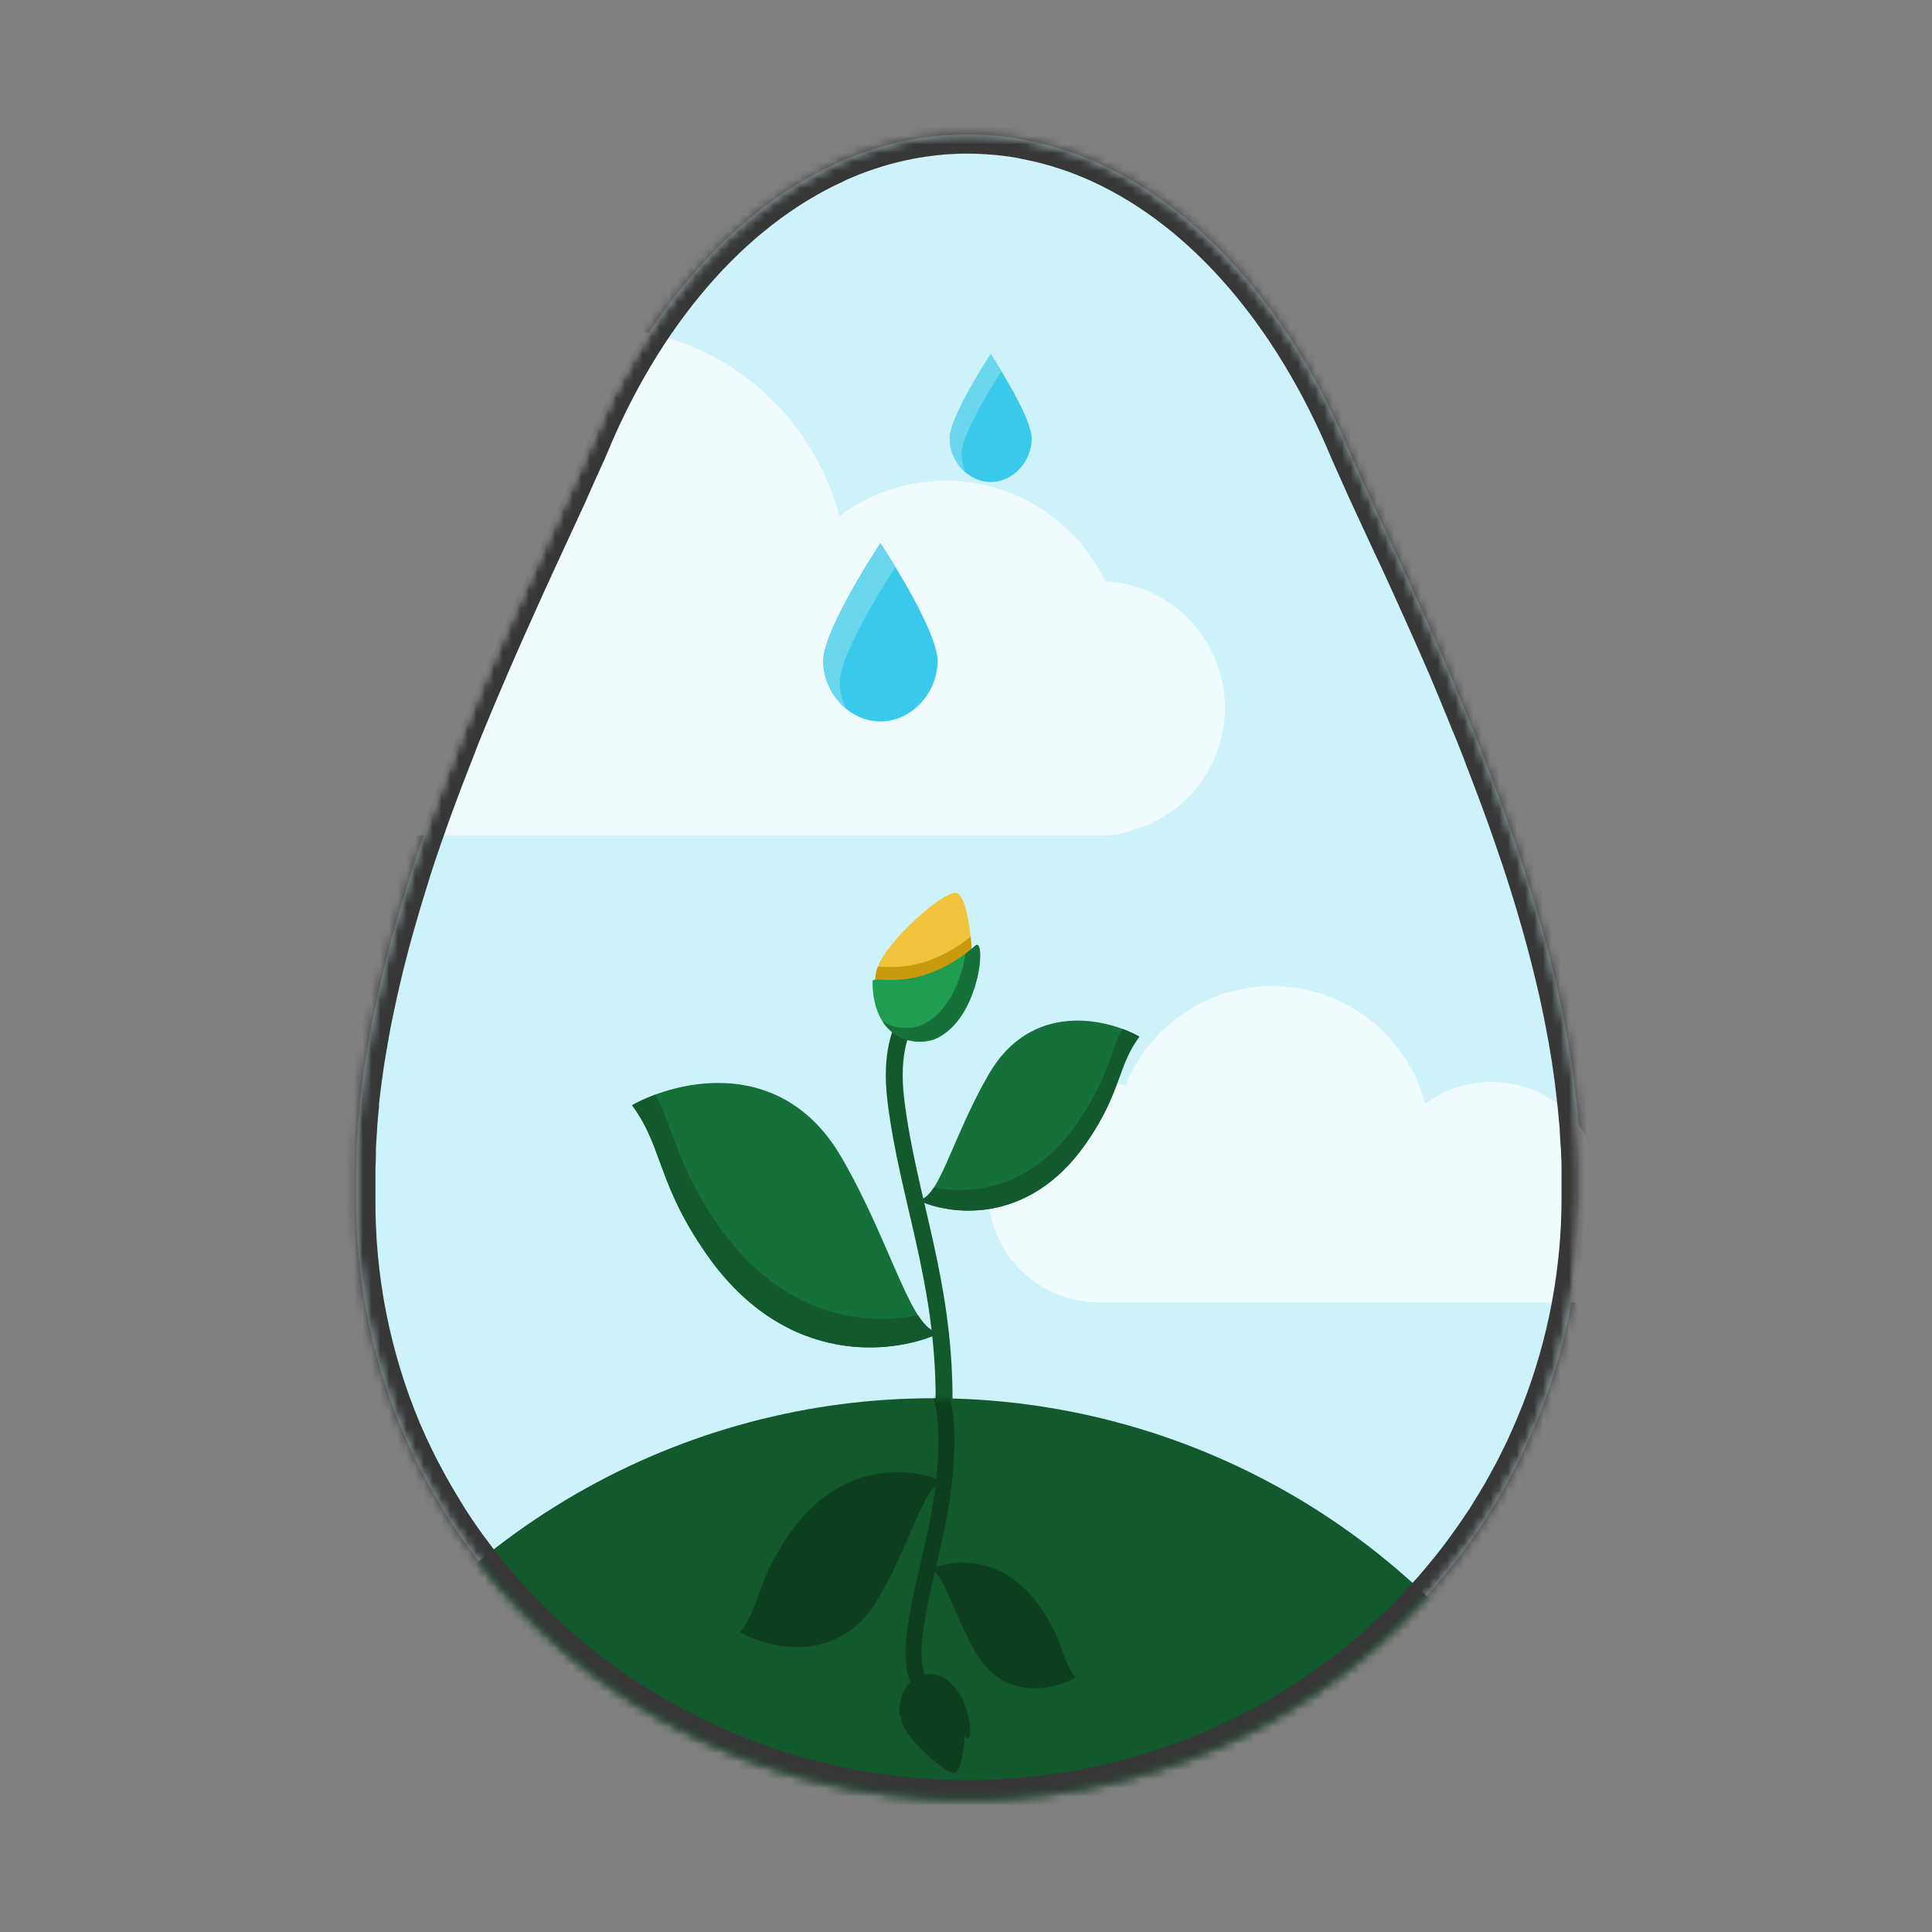 <svg width="221" height="221" viewBox="0 0 221 221" fill="none" xmlns="http://www.w3.org/2000/svg">
<rect x="0" y="0" width="221" height="221" fill="#808080" stroke="none"/>
<mask id="mask0_1421_130433" style="mask-type:alpha" maskUnits="userSpaceOnUse" x="40" y="15" width="141" height="191">
<path d="M180.823 137.064C180.823 136.978 180.823 136.896 180.823 136.805C180.823 135.982 180.823 135.155 180.823 134.328V134.246C180.823 134.001 180.823 133.765 180.823 133.506C180.823 132.951 180.803 132.398 180.764 131.847C180.764 131.789 180.764 131.736 180.764 131.678C180.764 131.404 180.73 131.13 180.71 130.856C180.681 130.375 180.656 129.856 180.617 129.351V129.115C180.617 128.841 180.568 128.567 180.543 128.298C180.499 127.817 180.46 127.336 180.411 126.855L180.382 126.543C180.357 126.283 180.323 126.023 180.294 125.769C180.24 125.288 180.186 124.807 180.127 124.355L180.098 124.114V123.97C180.068 123.73 180.029 123.489 179.995 123.249C179.931 122.768 179.867 122.316 179.794 121.85L179.735 121.426C179.735 121.426 179.735 121.402 179.735 121.393C179.701 121.176 179.661 120.96 179.627 120.744C179.554 120.263 179.475 119.806 179.392 119.339C179.363 119.166 179.338 118.993 179.309 118.82C179.274 118.628 179.235 118.435 179.196 118.238C179.113 117.757 179.02 117.301 178.931 116.829L178.828 116.305C178.828 116.305 178.828 116.267 178.828 116.243C178.794 116.074 178.755 115.906 178.721 115.762C178.623 115.281 178.52 114.8 178.417 114.319C178.338 113.963 178.265 113.607 178.182 113.252C178.074 112.771 177.956 112.29 177.843 111.809C177.76 111.463 177.682 111.117 177.594 110.775C177.471 110.265 177.339 109.756 177.211 109.251L176.961 108.289C176.81 107.731 176.658 107.169 176.501 106.606L176.28 105.803C176.045 104.976 175.805 104.149 175.56 103.322L175.536 103.254C175.297 102.453 175.05 101.652 174.796 100.85C174.707 100.566 174.609 100.283 174.521 99.999C174.345 99.46 174.173 98.922 173.997 98.383C173.884 98.047 173.771 97.71 173.654 97.373C173.492 96.892 173.33 96.412 173.164 95.931L172.791 94.863C172.63 94.382 172.468 93.94 172.301 93.478C172.169 93.108 172.032 92.738 171.9 92.372C171.733 91.925 171.571 91.483 171.41 91.036L170.983 89.906L170.493 88.602C170.351 88.222 170.204 87.843 170.057 87.468C169.91 87.093 169.719 86.607 169.567 86.174C169.415 85.741 169.268 85.414 169.116 85.029L168.626 83.775L168.136 82.616L167.646 81.389C167.485 81 167.323 80.606 167.156 80.216C166.99 79.827 166.823 79.413 166.666 79.014L166.176 77.836L165.686 76.667C165.515 76.268 165.343 75.864 165.167 75.465L164.711 74.422C164.52 73.984 164.329 73.546 164.133 73.109L163.971 72.743C163.073 70.721 162.171 68.715 161.266 66.728C161.217 66.612 161.163 66.497 161.114 66.386L160.247 64.492L160.1 64.169C159.773 63.474 159.447 62.778 159.12 62.083C158.302 60.308 157.488 58.548 156.67 56.793C155.852 55.038 155.112 53.292 154.318 51.552C147.869 36.048 137.834 24.258 125.883 18.771L125.804 18.732C125.358 18.53 124.908 18.333 124.457 18.151C124.221 18.049 123.967 17.958 123.741 17.867L123.129 17.631L122.261 17.328L121.85 17.194C120.821 16.854 119.772 16.56 118.704 16.314L118.214 16.208C117.91 16.14 117.601 16.078 117.298 16.02L116.69 15.886C116.352 15.833 116.019 15.775 115.681 15.727C115.342 15.679 114.887 15.621 114.49 15.578L113.892 15.52C113.539 15.491 113.186 15.463 112.834 15.443C112.662 15.443 112.486 15.443 112.309 15.414C111.785 15.39 111.256 15.371 110.722 15.371H110.663C110.129 15.371 109.6 15.371 109.075 15.414L108.546 15.443C108.193 15.443 107.845 15.491 107.492 15.52L106.895 15.578C106.498 15.621 106.101 15.669 105.704 15.727C105.307 15.785 105.028 15.833 104.695 15.886L104.062 16.001C103.759 16.059 103.45 16.121 103.146 16.189L102.681 16.294C101.612 16.541 100.564 16.834 99.535 17.174L99.123 17.309L98.251 17.617L97.638 17.852C97.398 17.944 97.148 18.035 96.923 18.136C96.472 18.319 96.021 18.516 95.575 18.718L95.502 18.771C83.555 24.253 73.52 36.044 67.223 51.47C66.425 53.211 65.645 54.956 64.871 56.711C62.539 61.751 60.113 66.983 57.732 72.349C57.482 72.921 57.242 73.498 56.972 74.071C56.918 74.205 56.86 74.335 56.801 74.47C56.561 75.023 56.311 75.576 56.076 76.133C56.036 76.22 56.002 76.302 55.968 76.388C55.478 77.557 54.958 78.735 54.463 79.913L54.39 80.086L53.802 81.5C53.689 81.769 53.577 82.039 53.469 82.308L52.925 83.635L52.552 84.563L52.062 85.847C51.925 86.193 51.788 86.54 51.656 86.886C51.391 87.559 51.131 88.232 50.872 88.905C50.72 89.314 50.563 89.718 50.411 90.122C50.259 90.526 50.132 90.867 49.995 91.242C49.857 91.617 49.7 92.031 49.558 92.425C49.416 92.82 49.289 93.161 49.157 93.531C49.024 93.901 48.858 94.378 48.711 94.801C48.588 95.142 48.466 95.484 48.348 95.825C48.103 96.534 47.863 97.24 47.628 97.946C47.54 98.21 47.456 98.475 47.368 98.739C47.197 99.263 47.025 99.787 46.878 100.312L46.574 101.273C46.427 101.754 46.285 102.211 46.143 102.682C46.045 103 45.952 103.317 45.854 103.644C45.702 104.158 45.555 104.673 45.408 105.187C45.33 105.452 45.251 105.716 45.178 105.986C44.967 106.741 44.756 107.496 44.56 108.255L44.389 108.914C44.242 109.482 44.1 110.044 43.958 110.612C43.889 110.9 43.816 111.189 43.747 111.482C43.624 111.997 43.507 112.511 43.389 113.026C43.325 113.309 43.257 113.593 43.198 113.877C43.066 114.468 42.938 115.064 42.821 115.656C42.777 115.848 42.737 116.045 42.698 116.238C42.541 117.012 42.394 117.786 42.257 118.565C42.218 118.782 42.179 118.998 42.145 119.219C42.042 119.791 41.944 120.364 41.855 120.941C41.855 121.042 41.821 121.143 41.801 121.248C41.772 121.412 41.752 121.575 41.728 121.729C41.65 122.268 41.571 122.806 41.498 123.345C41.463 123.61 41.424 123.869 41.395 124.129C41.307 124.802 41.228 125.475 41.155 126.148C41.155 126.216 41.155 126.288 41.155 126.355C41.155 126.423 41.155 126.399 41.155 126.418C41.155 126.437 41.155 126.466 41.155 126.49C41.076 127.269 41.003 128.053 40.944 128.832V129.005C40.944 129.178 40.919 129.346 40.91 129.519C40.87 130.082 40.831 130.645 40.802 131.207C40.802 131.337 40.802 131.462 40.802 131.592V132.015C40.802 132.568 40.758 133.116 40.748 133.664C40.748 133.833 40.748 134.001 40.748 134.169V134.395C40.748 135.179 40.748 135.958 40.748 136.737C40.748 136.829 40.748 136.91 40.748 136.997C40.671 146.144 42.46 155.213 46.011 163.671C46.167 164.046 46.339 164.411 46.501 164.781C46.662 165.152 46.77 165.397 46.917 165.7C47.29 166.498 47.677 167.288 48.079 168.071C48.24 168.378 48.407 168.681 48.569 168.989C48.848 169.518 49.137 170.042 49.436 170.566L50.009 171.557C50.337 172.105 50.671 172.648 50.989 173.187C51.117 173.389 51.234 173.601 51.362 173.798L51.465 173.952C51.945 174.689 52.435 175.417 52.935 176.135C53.14 176.423 53.351 176.707 53.557 176.991C53.91 177.471 54.272 177.952 54.635 178.433C54.86 178.727 55.081 179.015 55.311 179.304C55.759 179.861 56.211 180.411 56.669 180.953L57.208 181.593C57.756 182.234 58.315 182.852 58.883 183.449C59.118 183.704 59.373 183.954 59.599 184.204C60.03 184.651 60.466 185.088 60.902 185.526C61.147 185.766 61.392 186.007 61.637 186.242C62.264 186.848 62.906 187.445 63.558 188.022L64.048 188.43C64.626 188.911 65.204 189.426 65.797 189.912L66.581 190.537C67.096 190.945 67.61 191.34 68.135 191.734L68.875 192.287C69.615 192.826 70.345 193.355 71.129 193.864C71.305 193.984 71.486 194.1 71.668 194.215C72.285 194.626 72.911 195.023 73.544 195.408C73.819 195.576 74.093 195.744 74.373 195.889C74.975 196.245 75.583 196.596 76.2 196.937L76.886 197.322C77.715 197.764 78.547 198.197 79.39 198.606L80.032 198.913C80.686 199.234 81.355 199.54 82.041 199.832L82.894 200.202C83.6 200.5 84.31 200.784 85.025 201.063L85.609 201.289C86.505 201.625 87.407 201.943 88.323 202.251L89.058 202.486C89.764 202.707 90.474 202.919 91.185 203.121L92.052 203.361C92.88 203.587 93.713 203.794 94.556 203.991C94.679 204.02 94.801 204.054 94.929 204.078C95.909 204.294 96.854 204.487 97.825 204.665L98.643 204.804C99.383 204.929 100.113 205.04 100.877 205.145L101.75 205.261C102.73 205.386 103.744 205.496 104.753 205.578L105.518 205.636C106.194 205.684 106.87 205.732 107.551 205.761C108.477 205.799 109.408 205.823 110.339 205.828H110.996C111.927 205.828 112.858 205.799 113.784 205.761C114.465 205.732 115.142 205.684 115.818 205.636L116.582 205.578C117.597 205.496 118.601 205.381 119.606 205.261L120.502 205.136C121.232 205.035 121.972 204.924 122.673 204.804L123.594 204.645C124.46 204.485 125.322 204.312 126.182 204.126L126.529 204.054C127.49 203.833 128.444 203.594 129.391 203.337L130.229 203.097C130.92 202.905 131.601 202.698 132.277 202.481L133.194 202.188C133.938 201.943 134.664 201.683 135.408 201.409C135.595 201.342 135.786 201.279 135.972 201.207C136.87 200.867 137.757 200.508 138.633 200.13C138.897 200.019 139.157 199.899 139.417 199.784C140.049 199.505 140.681 199.216 141.308 198.918L142.21 198.481C142.847 198.168 143.479 197.841 144.101 197.519L144.797 197.149C145.62 196.701 146.429 196.235 147.247 195.759L147.977 195.278C148.551 194.922 149.119 194.566 149.682 194.196L150.569 193.605C151.104 193.239 151.628 192.869 152.152 192.494L152.931 191.931C153.663 191.393 154.382 190.838 155.087 190.267C155.323 190.085 155.543 189.887 155.773 189.7C156.263 189.286 156.753 188.868 157.243 188.44C157.532 188.19 157.812 187.959 158.096 187.685C158.537 187.288 158.973 186.884 159.404 186.473L160.193 185.723C160.83 185.098 161.457 184.468 162.065 183.8C162.276 183.578 162.477 183.348 162.683 183.126C163.114 182.646 163.54 182.189 163.957 181.713C164.221 181.41 164.481 181.102 164.741 180.794C165.098 180.371 165.451 179.938 165.799 179.506C166.049 179.193 166.289 178.885 166.544 178.568C166.975 178.015 167.392 177.452 167.803 176.88C168.082 176.5 168.352 176.115 168.621 175.731C168.989 175.207 169.347 174.678 169.699 174.144C169.783 174.014 169.876 173.889 169.964 173.754C170.106 173.538 170.234 173.307 170.371 173.086C170.655 172.634 170.934 172.182 171.209 171.725C171.424 171.36 171.645 170.999 171.856 170.629C172.156 170.1 172.45 169.566 172.738 169.027C172.983 168.575 173.228 168.123 173.453 167.667C173.762 167.051 174.07 166.436 174.364 165.815L174.889 164.661C175.104 164.18 175.315 163.699 175.526 163.195C175.692 162.795 175.859 162.396 176.016 161.997L176.177 161.612C179.243 153.777 180.818 145.457 180.823 137.064Z" fill="#B5EBF7"/>
</mask>
<g mask="url(#mask0_1421_130433)">
<path d="M180.823 137.064C180.823 136.978 180.823 136.896 180.823 136.805C180.823 135.982 180.823 135.155 180.823 134.328V134.246C180.823 134.001 180.823 133.765 180.823 133.506C180.823 132.951 180.803 132.398 180.764 131.847C180.764 131.789 180.764 131.736 180.764 131.678C180.764 131.404 180.73 131.13 180.71 130.856C180.681 130.375 180.656 129.856 180.617 129.351V129.115C180.617 128.841 180.568 128.567 180.543 128.298C180.499 127.817 180.46 127.336 180.411 126.855L180.382 126.543C180.357 126.283 180.323 126.023 180.294 125.769C180.24 125.288 180.186 124.807 180.127 124.355L180.098 124.114V123.97C180.068 123.73 180.029 123.489 179.995 123.249C179.931 122.768 179.867 122.316 179.794 121.85L179.735 121.426C179.735 121.426 179.735 121.402 179.735 121.393C179.701 121.176 179.661 120.96 179.627 120.744C179.554 120.263 179.475 119.806 179.392 119.339C179.363 119.166 179.338 118.993 179.309 118.82C179.274 118.628 179.235 118.435 179.196 118.238C179.113 117.757 179.02 117.301 178.931 116.829L178.828 116.305C178.828 116.305 178.828 116.267 178.828 116.243C178.794 116.074 178.755 115.906 178.721 115.762C178.623 115.281 178.52 114.8 178.417 114.319C178.338 113.963 178.265 113.607 178.182 113.252C178.074 112.771 177.956 112.29 177.843 111.809C177.76 111.463 177.682 111.117 177.594 110.775C177.471 110.265 177.339 109.756 177.211 109.251L176.961 108.289C176.81 107.731 176.658 107.169 176.501 106.606L176.28 105.803C176.045 104.976 175.805 104.149 175.56 103.322L175.536 103.254C175.297 102.453 175.05 101.652 174.796 100.85C174.707 100.566 174.609 100.283 174.521 99.999C174.345 99.46 174.173 98.922 173.997 98.383C173.884 98.047 173.771 97.71 173.654 97.373C173.492 96.892 173.33 96.412 173.164 95.931L172.791 94.863C172.63 94.382 172.468 93.94 172.301 93.478C172.169 93.108 172.032 92.738 171.9 92.372C171.733 91.925 171.571 91.483 171.41 91.036L170.983 89.906L170.493 88.602C170.351 88.222 170.204 87.843 170.057 87.468C169.91 87.093 169.719 86.607 169.567 86.174C169.415 85.741 169.268 85.414 169.116 85.029L168.626 83.775L168.136 82.616L167.646 81.389C167.485 81 167.323 80.606 167.156 80.216C166.99 79.827 166.823 79.413 166.666 79.014L166.176 77.836L165.686 76.667C165.515 76.268 165.343 75.864 165.167 75.465L164.711 74.422C164.52 73.984 164.329 73.546 164.133 73.109L163.971 72.743C163.073 70.721 162.171 68.715 161.266 66.728C161.217 66.612 161.163 66.497 161.114 66.386L160.247 64.492L160.1 64.169C159.773 63.474 159.447 62.778 159.12 62.083C158.302 60.308 157.488 58.548 156.67 56.793C155.852 55.038 155.112 53.292 154.318 51.552C147.869 36.048 137.834 24.258 125.883 18.771L125.804 18.732C125.358 18.53 124.908 18.333 124.457 18.151C124.221 18.049 123.967 17.958 123.741 17.867L123.129 17.631L122.261 17.328L121.85 17.194C120.821 16.854 119.772 16.56 118.704 16.314L118.214 16.208C117.91 16.14 117.601 16.078 117.298 16.02L116.69 15.886C116.352 15.833 116.019 15.775 115.681 15.727C115.342 15.679 114.887 15.621 114.49 15.578L113.892 15.52C113.539 15.491 113.186 15.463 112.834 15.443C112.662 15.443 112.486 15.443 112.309 15.414C111.785 15.39 111.256 15.371 110.722 15.371H110.663C110.129 15.371 109.6 15.371 109.075 15.414L108.546 15.443C108.193 15.443 107.845 15.491 107.492 15.52L106.895 15.578C106.498 15.621 106.101 15.669 105.704 15.727C105.307 15.785 105.028 15.833 104.695 15.886L104.062 16.001C103.759 16.059 103.45 16.121 103.146 16.189L102.681 16.294C101.612 16.541 100.564 16.834 99.535 17.174L99.123 17.309L98.251 17.617L97.638 17.852C97.398 17.944 97.148 18.035 96.923 18.136C96.472 18.319 96.021 18.516 95.575 18.718L95.502 18.771C83.555 24.253 73.52 36.044 67.223 51.47C66.425 53.211 65.645 54.956 64.871 56.711C62.539 61.751 60.113 66.983 57.732 72.349C57.482 72.921 57.242 73.498 56.972 74.071C56.918 74.205 56.86 74.335 56.801 74.47C56.561 75.023 56.311 75.576 56.076 76.133C56.036 76.22 56.002 76.302 55.968 76.388C55.478 77.557 54.958 78.735 54.463 79.913L54.39 80.086L53.802 81.5C53.689 81.769 53.577 82.039 53.469 82.308L52.925 83.635L52.552 84.563L52.062 85.847C51.925 86.193 51.788 86.54 51.656 86.886C51.391 87.559 51.131 88.232 50.872 88.905C50.72 89.314 50.563 89.718 50.411 90.122C50.259 90.526 50.132 90.867 49.995 91.242C49.857 91.617 49.7 92.031 49.558 92.425C49.416 92.82 49.289 93.161 49.157 93.531C49.024 93.901 48.858 94.378 48.711 94.801C48.588 95.142 48.466 95.484 48.348 95.825C48.103 96.534 47.863 97.24 47.628 97.946C47.54 98.21 47.456 98.475 47.368 98.739C47.197 99.263 47.025 99.787 46.878 100.312L46.574 101.273C46.427 101.754 46.285 102.211 46.143 102.682C46.045 103 45.952 103.317 45.854 103.644C45.702 104.158 45.555 104.673 45.408 105.187C45.33 105.452 45.251 105.716 45.178 105.986C44.967 106.741 44.756 107.496 44.56 108.255L44.389 108.914C44.242 109.482 44.1 110.044 43.958 110.612C43.889 110.9 43.816 111.189 43.747 111.482C43.624 111.997 43.507 112.511 43.389 113.026C43.325 113.309 43.257 113.593 43.198 113.877C43.066 114.468 42.938 115.064 42.821 115.656C42.777 115.848 42.737 116.045 42.698 116.238C42.541 117.012 42.394 117.786 42.257 118.565C42.218 118.782 42.179 118.998 42.145 119.219C42.042 119.791 41.944 120.364 41.855 120.941C41.855 121.042 41.821 121.143 41.801 121.248C41.772 121.412 41.752 121.575 41.728 121.729C41.65 122.268 41.571 122.806 41.498 123.345C41.463 123.61 41.424 123.869 41.395 124.129C41.307 124.802 41.228 125.475 41.155 126.148C41.155 126.216 41.155 126.288 41.155 126.355C41.155 126.423 41.155 126.399 41.155 126.418C41.155 126.437 41.155 126.466 41.155 126.49C41.076 127.269 41.003 128.053 40.944 128.832V129.005C40.944 129.178 40.919 129.346 40.91 129.519C40.87 130.082 40.831 130.645 40.802 131.207C40.802 131.337 40.802 131.462 40.802 131.592V132.015C40.802 132.568 40.758 133.116 40.748 133.664C40.748 133.833 40.748 134.001 40.748 134.169V134.395C40.748 135.179 40.748 135.958 40.748 136.737C40.748 136.829 40.748 136.91 40.748 136.997C40.671 146.144 42.46 155.213 46.011 163.671C46.167 164.046 46.339 164.411 46.501 164.781C46.662 165.152 46.77 165.397 46.917 165.7C47.29 166.498 47.677 167.288 48.079 168.071C48.24 168.378 48.407 168.681 48.569 168.989C48.848 169.518 49.137 170.042 49.436 170.566L50.009 171.557C50.337 172.105 50.671 172.648 50.989 173.187C51.117 173.389 51.234 173.601 51.362 173.798L51.465 173.952C51.945 174.689 52.435 175.417 52.935 176.135C53.14 176.423 53.351 176.707 53.557 176.991C53.91 177.471 54.272 177.952 54.635 178.433C54.86 178.727 55.081 179.015 55.311 179.304C55.759 179.861 56.211 180.411 56.669 180.953L57.208 181.593C57.756 182.234 58.315 182.852 58.883 183.449C59.118 183.704 59.373 183.954 59.599 184.204C60.03 184.651 60.466 185.088 60.902 185.526C61.147 185.766 61.392 186.007 61.637 186.242C62.264 186.848 62.906 187.445 63.558 188.022L64.048 188.43C64.626 188.911 65.204 189.426 65.797 189.912L66.581 190.537C67.096 190.945 67.61 191.34 68.135 191.734L68.875 192.287C69.615 192.826 70.345 193.355 71.129 193.864C71.305 193.984 71.486 194.1 71.668 194.215C72.285 194.626 72.911 195.023 73.544 195.408C73.819 195.576 74.093 195.744 74.373 195.889C74.975 196.245 75.583 196.596 76.2 196.937L76.886 197.322C77.715 197.764 78.547 198.197 79.39 198.606L80.032 198.913C80.686 199.234 81.355 199.54 82.041 199.832L82.894 200.202C83.6 200.5 84.31 200.784 85.025 201.063L85.609 201.289C86.505 201.625 87.407 201.943 88.323 202.251L89.058 202.486C89.764 202.707 90.474 202.919 91.185 203.121L92.052 203.361C92.88 203.587 93.713 203.794 94.556 203.991C94.679 204.02 94.801 204.054 94.929 204.078C95.909 204.294 96.854 204.487 97.825 204.665L98.643 204.804C99.383 204.929 100.113 205.04 100.877 205.145L101.75 205.261C102.73 205.386 103.744 205.496 104.753 205.578L105.518 205.636C106.194 205.684 106.87 205.732 107.551 205.761C108.477 205.799 109.408 205.823 110.339 205.828H110.996C111.927 205.828 112.858 205.799 113.784 205.761C114.465 205.732 115.142 205.684 115.818 205.636L116.582 205.578C117.597 205.496 118.601 205.381 119.606 205.261L120.502 205.136C121.232 205.035 121.972 204.924 122.673 204.804L123.594 204.645C124.46 204.485 125.322 204.312 126.182 204.126L126.529 204.054C127.49 203.833 128.444 203.594 129.391 203.337L130.229 203.097C130.92 202.905 131.601 202.698 132.277 202.481L133.194 202.188C133.938 201.943 134.664 201.683 135.408 201.409C135.595 201.342 135.786 201.279 135.972 201.207C136.87 200.867 137.757 200.508 138.633 200.13C138.897 200.019 139.157 199.899 139.417 199.784C140.049 199.505 140.681 199.216 141.308 198.918L142.21 198.481C142.847 198.168 143.479 197.841 144.101 197.519L144.797 197.149C145.62 196.701 146.429 196.235 147.247 195.759L147.977 195.278C148.551 194.922 149.119 194.566 149.682 194.196L150.569 193.605C151.104 193.239 151.628 192.869 152.152 192.494L152.931 191.931C153.663 191.393 154.382 190.838 155.087 190.267C155.323 190.085 155.543 189.887 155.773 189.7C156.263 189.286 156.753 188.868 157.243 188.44C157.532 188.19 157.812 187.959 158.096 187.685C158.537 187.288 158.973 186.884 159.404 186.473L160.193 185.723C160.83 185.098 161.457 184.468 162.065 183.8C162.276 183.578 162.477 183.348 162.683 183.126C163.114 182.646 163.54 182.189 163.957 181.713C164.221 181.41 164.481 181.102 164.741 180.794C165.098 180.371 165.451 179.938 165.799 179.506C166.049 179.193 166.289 178.885 166.544 178.568C166.975 178.015 167.392 177.452 167.803 176.88C168.082 176.5 168.352 176.115 168.621 175.731C168.989 175.207 169.347 174.678 169.699 174.144C169.783 174.014 169.876 173.889 169.964 173.754C170.106 173.538 170.234 173.307 170.371 173.086C170.655 172.634 170.934 172.182 171.209 171.725C171.424 171.36 171.645 170.999 171.856 170.629C172.156 170.1 172.45 169.566 172.738 169.027C172.983 168.575 173.228 168.123 173.453 167.667C173.762 167.051 174.07 166.436 174.364 165.815L174.889 164.661C175.104 164.18 175.315 163.699 175.526 163.195C175.692 162.795 175.859 162.396 176.016 161.997L176.177 161.612C179.243 153.777 180.818 145.457 180.823 137.064Z" fill="#CEF2FA"/>
<path opacity="0.7" fill-rule="evenodd" clip-rule="evenodd" d="M129.558 94.948C135.654 93.226 140.122 87.622 140.122 80.975C140.122 73.233 134.062 66.907 126.427 66.48C123.16 59.683 116.21 54.992 108.165 54.992C103.602 54.992 99.392 56.501 96.006 59.046C92.738 46.573 81.389 37.371 67.891 37.371C55.66 37.371 45.193 44.928 40.905 55.627C39.291 55.212 37.598 54.992 35.855 54.992C24.67 54.992 15.603 64.059 15.603 75.244C15.603 85.577 23.343 94.103 33.341 95.341C33.92 95.473 34.523 95.542 35.143 95.542H126.511C127.589 95.542 128.618 95.331 129.558 94.948Z" fill="white"/>
<path opacity="0.7" fill-rule="evenodd" clip-rule="evenodd" d="M183.89 148.601C187.681 147.53 190.458 144.046 190.458 139.913C190.458 135.099 186.69 131.165 181.943 130.9C179.911 126.674 175.59 123.756 170.587 123.756C167.75 123.756 165.133 124.694 163.027 126.277C160.995 118.522 153.938 112.8 145.545 112.8C137.94 112.8 131.432 117.498 128.765 124.151C127.761 123.893 126.709 123.756 125.625 123.756C118.67 123.756 113.032 129.394 113.032 136.349C113.032 142.773 117.843 148.074 124.059 148.845C124.42 148.927 124.796 148.971 125.182 148.971H181.995C182.665 148.971 183.305 148.84 183.89 148.601Z" fill="white"/>
<ellipse cx="106.746" cy="241.657" rx="81.714" ry="81.714" fill="#125A2E"/>
<path d="M118.014 50.172C118.014 52.759 115.914 55.139 113.326 55.139C110.739 55.139 108.639 52.759 108.639 50.172C108.639 47.585 113.326 40.514 113.326 40.514C113.326 40.514 118.014 47.582 118.014 50.172Z" fill="#39C9EA"/>
<path fill-rule="evenodd" clip-rule="evenodd" d="M114.553 42.461C113.796 43.626 109.996 49.59 109.996 51.919C109.996 52.677 110.176 53.417 110.496 54.084C109.368 53.148 108.639 51.696 108.639 50.172C108.639 47.585 113.326 40.514 113.326 40.514C113.326 40.514 113.853 41.308 114.553 42.461Z" fill="#6BD7EF"/>
<path d="M107.248 75.599C107.248 79.207 104.319 82.528 100.711 82.528C97.103 82.528 94.174 79.207 94.174 75.599C94.174 71.991 100.711 62.13 100.711 62.13C100.711 62.13 107.248 71.988 107.248 75.599Z" fill="#39C9EA"/>
<path fill-rule="evenodd" clip-rule="evenodd" d="M102.422 64.846C101.365 66.472 96.067 74.788 96.067 78.037C96.067 79.093 96.318 80.125 96.764 81.056C95.191 79.751 94.174 77.725 94.174 75.599C94.174 71.991 100.711 62.13 100.711 62.13C100.711 62.13 101.446 63.237 102.422 64.846Z" fill="#6BD7EF"/>
<path d="M98.334 183.53C98.334 183.53 107.994 173.871 107.994 160.071C107.994 146.271 103.854 137.122 102.474 125.827C101.094 114.531 107.994 113.151 107.994 113.151" stroke="#125A2E" stroke-width="1.932" stroke-linecap="round"/>
<mask id="mask1_1421_130433" style="mask-type:alpha" maskUnits="userSpaceOnUse" x="43" y="160" width="126" height="125">
<ellipse cx="106.072" cy="222.204" rx="62.184" ry="62.184" fill="#092D17"/>
</mask>
<g mask="url(#mask1_1421_130433)">
<g opacity="0.4">
<path fill-rule="evenodd" clip-rule="evenodd" d="M108.447 194.607L108.45 194.608L108.453 194.608C108.455 194.609 108.455 194.609 108.455 194.609L108.453 194.608M101.88 148.975L101.235 149.62L101.246 149.631L101.292 149.679C101.333 149.722 101.397 149.79 101.479 149.88C101.643 150.061 101.88 150.332 102.168 150.688C102.743 151.401 103.514 152.446 104.285 153.768C105.83 156.417 107.354 160.135 107.354 164.484C107.354 168.949 106.685 172.668 105.893 176.225C105.712 177.036 105.524 177.842 105.336 178.65C104.703 181.364 104.068 184.088 103.711 187.011C103.231 190.944 104.18 193.318 105.415 194.716C106.021 195.401 106.665 195.817 107.166 196.062C107.417 196.184 107.633 196.265 107.792 196.316C107.872 196.342 107.938 196.36 107.988 196.373C108.013 196.379 108.034 196.384 108.051 196.388L108.072 196.393L108.08 196.395L108.084 196.395L108.085 196.396C108.086 196.396 108.087 196.396 108.253 195.564L108.085 196.396C108.579 196.494 109.062 196.174 109.16 195.68C109.259 195.189 108.942 194.712 108.453 194.608L108.441 194.606C108.425 194.601 108.394 194.593 108.351 194.579C108.265 194.551 108.131 194.502 107.968 194.423C107.643 194.263 107.203 193.984 106.783 193.508C105.966 192.583 105.09 190.767 105.522 187.232C105.866 184.416 106.471 181.82 107.099 179.124C107.291 178.302 107.485 177.471 107.674 176.622C108.478 173.008 109.178 169.141 109.178 164.484C109.178 159.71 107.509 155.673 105.861 152.848C105.035 151.433 104.209 150.312 103.587 149.542C103.276 149.156 103.015 148.858 102.83 148.654C102.737 148.552 102.663 148.473 102.611 148.419C102.585 148.392 102.565 148.37 102.551 148.356L102.533 148.338L102.528 148.333L102.526 148.331C102.526 148.331 102.525 148.33 101.88 148.975ZM101.235 149.62C101.235 149.62 101.235 149.62 101.88 148.975L102.525 148.33C102.169 147.973 101.591 147.973 101.235 148.33C100.879 148.686 100.879 149.263 101.235 149.62ZM101.235 149.62C101.235 149.62 101.235 149.62 101.235 149.62V149.62Z" fill="#04160C"/>
<path d="M100.51 182.779C96.02 190.512 88.08 188.632 84.671 186.726C87.012 183.574 86.549 180.845 90.298 175.466C96.367 166.757 104.697 167.909 108.104 169.574C105.864 169.147 104.455 175.987 100.51 182.779Z" fill="#04160C"/>
<path d="M111.651 189.08C114.878 194.637 120.583 193.286 123.032 191.916C121.35 189.651 121.683 187.691 118.989 183.826C114.628 177.568 108.642 178.395 106.195 179.591C107.804 179.285 108.817 184.2 111.651 189.08Z" fill="#04160C"/>
<path d="M110.07 194.724C109.375 192.846 107.29 191.888 105.412 192.583C103.535 193.278 102.577 195.363 103.272 197.241C103.967 199.118 108.151 202.926 109.188 202.781C110.226 202.635 110.765 196.601 110.07 194.724Z" fill="#04160C"/>
<path fill-rule="evenodd" clip-rule="evenodd" d="M103.054 196.219C103.077 196.56 103.148 196.904 103.273 197.241C103.968 199.118 108.152 202.926 109.19 202.781C109.791 202.696 110.224 200.635 110.348 198.552C110.443 198.629 110.539 198.71 110.636 198.793C111.456 199.499 111.015 193.421 107.751 191.815C106.212 191.058 102.855 191.596 102.855 196.098C102.855 196.174 102.924 196.208 103.054 196.219Z" fill="#04160C"/>
</g>
</g>
<path d="M96.261 132.396C89.468 120.699 77.458 123.543 72.302 126.427C75.843 131.195 75.142 135.322 80.813 143.459C89.994 156.632 102.595 154.89 107.748 152.372C104.359 153.018 102.228 142.671 96.261 132.396Z" fill="#16703A"/>
<path fill-rule="evenodd" clip-rule="evenodd" d="M74.971 125.208C75.741 126.631 76.262 128.058 76.831 129.619C77.862 132.443 79.052 135.707 82.174 140.186C89.437 150.608 98.841 151.695 105.004 150.447C105.895 151.828 106.769 152.559 107.748 152.372C102.595 154.89 89.994 156.632 80.813 143.459C77.692 138.98 76.501 135.716 75.47 132.891C74.629 130.585 73.894 128.571 72.302 126.427C73.057 126.005 73.96 125.583 74.971 125.208Z" fill="#125A2E"/>
<path d="M113.112 122.866C117.993 114.461 126.623 116.504 130.328 118.577C127.783 122.002 128.287 124.968 124.212 130.814C117.615 140.28 108.561 139.028 104.859 137.219C107.293 137.683 108.825 130.248 113.112 122.866Z" fill="#16703A"/>
<path fill-rule="evenodd" clip-rule="evenodd" d="M128.409 117.7C127.855 118.723 127.481 119.748 127.072 120.87C126.332 122.899 125.476 125.245 123.233 128.463C118.015 135.951 111.258 136.732 106.83 135.836C106.189 136.828 105.562 137.353 104.858 137.219C108.561 139.028 117.615 140.28 124.212 130.814C126.455 127.596 127.31 125.251 128.051 123.221C128.656 121.564 129.184 120.117 130.328 118.577C129.785 118.273 129.136 117.97 128.409 117.7Z" fill="#125A2E"/>
<path d="M110.722 114.329C109.67 117.169 106.516 118.618 103.676 117.567C100.836 116.515 99.387 113.361 100.438 110.521C101.49 107.681 107.819 101.921 109.388 102.141C110.957 102.362 111.773 111.489 110.722 114.329Z" fill="#F1C33C"/>
<path fill-rule="evenodd" clip-rule="evenodd" d="M111.086 112.572C110.31 114.482 109.061 116.336 107.215 117.245C105.546 118.066 102.466 117.88 100.853 115.203C100.059 113.848 99.849 112.165 100.419 110.575C100.549 110.577 100.698 110.583 100.865 110.59C102.637 110.662 106.461 110.818 111.028 107.148C111.221 108.999 111.256 111.022 111.086 112.572Z" fill="#C9990E"/>
<path d="M111.579 108.173C104.996 113.843 99.81 111.439 99.81 112.249C99.81 119.059 104.888 119.874 107.216 118.728C112.154 116.299 112.82 107.105 111.579 108.173Z" fill="#1F9D51"/>
<path fill-rule="evenodd" clip-rule="evenodd" d="M100.938 116.824C102.525 117.819 104.449 117.748 105.646 117.159C108.636 115.688 110.059 111.736 110.442 109.085C110.815 108.807 111.194 108.504 111.578 108.174C112.818 107.105 112.152 116.299 107.214 118.729C105.575 119.535 102.572 119.37 100.938 116.824Z" fill="#16703A"/>
</g>
<mask id="path-25-inside-1_1421_130433" fill="white">
<path d="M180.823 137.064C180.823 136.978 180.823 136.896 180.823 136.805C180.823 135.982 180.823 135.155 180.823 134.328V134.246C180.823 134.001 180.823 133.765 180.823 133.506C180.823 132.951 180.803 132.398 180.764 131.847C180.764 131.789 180.764 131.736 180.764 131.678C180.764 131.404 180.73 131.13 180.71 130.856C180.681 130.375 180.656 129.856 180.617 129.351V129.115C180.617 128.841 180.568 128.567 180.543 128.298C180.499 127.817 180.46 127.336 180.411 126.855L180.382 126.543C180.357 126.283 180.323 126.023 180.294 125.769C180.24 125.288 180.186 124.807 180.127 124.355L180.098 124.114V123.97C180.068 123.73 180.029 123.489 179.995 123.249C179.931 122.768 179.867 122.316 179.794 121.85L179.735 121.426C179.735 121.426 179.735 121.402 179.735 121.393C179.701 121.176 179.661 120.96 179.627 120.744C179.554 120.263 179.475 119.806 179.392 119.339C179.363 119.166 179.338 118.993 179.309 118.82C179.274 118.628 179.235 118.435 179.196 118.238C179.113 117.757 179.02 117.301 178.931 116.829L178.828 116.305C178.828 116.305 178.828 116.267 178.828 116.243C178.794 116.074 178.755 115.906 178.721 115.762C178.623 115.281 178.52 114.8 178.417 114.319C178.338 113.963 178.265 113.607 178.182 113.252C178.074 112.771 177.956 112.29 177.843 111.809C177.76 111.463 177.682 111.117 177.594 110.775C177.471 110.265 177.339 109.756 177.211 109.251L176.961 108.289C176.81 107.731 176.658 107.169 176.501 106.606L176.28 105.803C176.045 104.976 175.805 104.149 175.56 103.322L175.536 103.254C175.297 102.453 175.05 101.652 174.796 100.85C174.707 100.566 174.609 100.283 174.521 99.999C174.345 99.46 174.173 98.922 173.997 98.383C173.884 98.047 173.771 97.71 173.654 97.373C173.492 96.892 173.33 96.412 173.164 95.931L172.791 94.863C172.63 94.382 172.468 93.94 172.301 93.478C172.169 93.108 172.032 92.738 171.9 92.372C171.733 91.925 171.571 91.483 171.41 91.036L170.983 89.906L170.493 88.602C170.351 88.222 170.204 87.843 170.057 87.468C169.91 87.093 169.719 86.607 169.567 86.174C169.415 85.741 169.268 85.414 169.116 85.029L168.626 83.775L168.136 82.616L167.646 81.389C167.485 81 167.323 80.606 167.156 80.216C166.99 79.827 166.823 79.413 166.666 79.014L166.176 77.836L165.686 76.667C165.515 76.268 165.343 75.864 165.167 75.465L164.711 74.422C164.52 73.984 164.329 73.546 164.133 73.109L163.971 72.743C163.073 70.721 162.171 68.715 161.266 66.728C161.217 66.612 161.163 66.497 161.114 66.386L160.247 64.492L160.1 64.169C159.773 63.474 159.447 62.778 159.12 62.083C158.302 60.308 157.488 58.548 156.67 56.793C155.852 55.038 155.112 53.292 154.318 51.552C147.869 36.048 137.834 24.258 125.883 18.771L125.804 18.732C125.358 18.53 124.907 18.333 124.457 18.151C124.221 18.049 123.967 17.958 123.741 17.867L123.129 17.631L122.261 17.328L121.85 17.194C120.821 16.854 119.772 16.56 118.704 16.314L118.214 16.208C117.91 16.14 117.601 16.078 117.298 16.02L116.69 15.886C116.352 15.833 116.019 15.775 115.681 15.727C115.342 15.679 114.887 15.621 114.49 15.578L113.892 15.52C113.539 15.491 113.186 15.463 112.834 15.443C112.662 15.443 112.486 15.443 112.309 15.414C111.785 15.39 111.256 15.371 110.722 15.371H110.663C110.129 15.371 109.6 15.371 109.075 15.414L108.546 15.443C108.193 15.443 107.845 15.491 107.492 15.52L106.895 15.578C106.498 15.621 106.101 15.669 105.704 15.727C105.307 15.785 105.028 15.833 104.695 15.886L104.062 16.001C103.759 16.059 103.45 16.121 103.146 16.189L102.681 16.294C101.612 16.541 100.564 16.834 99.535 17.174L99.123 17.309L98.251 17.617L97.638 17.852C97.398 17.944 97.148 18.035 96.923 18.136C96.472 18.319 96.021 18.516 95.575 18.718L95.502 18.771C83.555 24.253 73.52 36.044 67.223 51.47C66.425 53.211 65.645 54.956 64.871 56.711C62.539 61.751 60.113 66.983 57.732 72.349C57.482 72.921 57.242 73.498 56.972 74.071C56.918 74.205 56.86 74.335 56.801 74.47C56.561 75.023 56.311 75.576 56.076 76.133C56.036 76.22 56.002 76.302 55.968 76.388C55.478 77.557 54.958 78.735 54.463 79.913L54.39 80.086L53.802 81.5C53.689 81.769 53.577 82.039 53.469 82.308L52.925 83.635L52.552 84.563L52.062 85.847C51.925 86.193 51.788 86.54 51.656 86.886C51.391 87.559 51.131 88.232 50.872 88.905C50.72 89.314 50.563 89.718 50.411 90.122C50.259 90.526 50.132 90.867 49.995 91.242C49.857 91.617 49.7 92.031 49.558 92.425C49.416 92.82 49.289 93.161 49.157 93.531C49.024 93.901 48.858 94.378 48.711 94.801C48.588 95.142 48.466 95.484 48.348 95.825C48.103 96.534 47.863 97.24 47.628 97.946C47.54 98.21 47.456 98.475 47.368 98.739C47.197 99.263 47.025 99.787 46.878 100.312L46.574 101.273C46.427 101.754 46.285 102.211 46.143 102.682C46.045 103 45.952 103.317 45.854 103.644C45.702 104.158 45.555 104.673 45.408 105.188C45.33 105.452 45.251 105.716 45.178 105.986C44.967 106.741 44.756 107.496 44.56 108.255L44.389 108.914C44.242 109.482 44.1 110.044 43.958 110.612C43.889 110.9 43.816 111.189 43.747 111.482C43.624 111.997 43.507 112.511 43.389 113.026C43.325 113.309 43.257 113.593 43.198 113.877C43.066 114.468 42.938 115.065 42.821 115.656C42.777 115.848 42.737 116.045 42.698 116.238C42.541 117.012 42.394 117.786 42.257 118.565C42.218 118.782 42.179 118.998 42.145 119.219C42.042 119.791 41.944 120.364 41.855 120.941C41.855 121.042 41.821 121.143 41.801 121.248C41.772 121.412 41.752 121.575 41.728 121.729C41.65 122.268 41.571 122.806 41.498 123.345C41.463 123.61 41.424 123.869 41.395 124.129C41.307 124.802 41.228 125.475 41.155 126.149C41.155 126.216 41.155 126.288 41.155 126.355C41.155 126.423 41.155 126.399 41.155 126.418C41.155 126.437 41.155 126.466 41.155 126.49C41.076 127.269 41.003 128.053 40.944 128.832V129.005C40.944 129.178 40.919 129.346 40.91 129.519C40.87 130.082 40.831 130.645 40.802 131.207C40.802 131.337 40.802 131.462 40.802 131.592V132.015C40.802 132.568 40.758 133.116 40.748 133.664C40.748 133.833 40.748 134.001 40.748 134.169V134.395C40.748 135.179 40.748 135.958 40.748 136.737C40.748 136.829 40.748 136.91 40.748 136.997C40.671 146.144 42.46 155.213 46.011 163.671C46.167 164.046 46.339 164.411 46.501 164.781C46.662 165.152 46.77 165.397 46.917 165.7C47.29 166.498 47.677 167.288 48.079 168.071C48.24 168.378 48.407 168.681 48.569 168.989C48.848 169.518 49.137 170.042 49.436 170.566L50.009 171.557C50.337 172.105 50.671 172.648 50.989 173.187C51.117 173.389 51.234 173.601 51.362 173.798L51.465 173.952C51.945 174.689 52.435 175.417 52.935 176.135C53.14 176.423 53.351 176.707 53.557 176.991C53.91 177.471 54.272 177.952 54.635 178.433C54.86 178.727 55.081 179.015 55.311 179.304C55.759 179.861 56.211 180.411 56.669 180.953L57.208 181.593C57.756 182.234 58.315 182.852 58.883 183.449C59.118 183.704 59.373 183.954 59.599 184.204C60.03 184.651 60.466 185.088 60.902 185.526C61.147 185.766 61.392 186.007 61.637 186.242C62.264 186.848 62.906 187.445 63.558 188.022L64.048 188.43C64.626 188.911 65.204 189.426 65.797 189.912L66.581 190.537C67.096 190.945 67.61 191.34 68.135 191.734L68.875 192.287C69.615 192.826 70.345 193.355 71.129 193.864C71.305 193.984 71.486 194.1 71.668 194.215C72.285 194.626 72.911 195.023 73.544 195.408C73.819 195.576 74.093 195.744 74.373 195.889C74.975 196.245 75.583 196.596 76.2 196.937L76.886 197.322C77.715 197.764 78.547 198.197 79.39 198.606L80.032 198.913C80.686 199.234 81.355 199.54 82.041 199.832L82.894 200.202C83.6 200.5 84.31 200.784 85.025 201.063L85.609 201.289C86.505 201.625 87.407 201.943 88.323 202.251L89.058 202.486C89.764 202.707 90.474 202.919 91.185 203.121L92.052 203.361C92.88 203.587 93.713 203.794 94.556 203.991C94.679 204.02 94.801 204.054 94.929 204.078C95.909 204.294 96.854 204.487 97.825 204.665L98.643 204.804C99.383 204.929 100.113 205.04 100.877 205.145L101.75 205.261C102.73 205.386 103.744 205.496 104.753 205.578L105.518 205.636C106.194 205.684 106.87 205.732 107.551 205.761C108.477 205.799 109.408 205.823 110.339 205.828H110.638H110.697H110.996C111.927 205.828 112.858 205.799 113.784 205.761C114.465 205.732 115.142 205.684 115.818 205.636L116.582 205.578C117.597 205.496 118.601 205.381 119.606 205.261L120.502 205.136C121.232 205.035 121.972 204.924 122.673 204.804L123.594 204.645C124.46 204.485 125.322 204.312 126.182 204.126L126.529 204.054C127.49 203.833 128.444 203.594 129.391 203.337L130.229 203.097C130.92 202.905 131.601 202.698 132.277 202.481L133.194 202.188C133.938 201.943 134.664 201.683 135.408 201.409C135.595 201.342 135.786 201.279 135.972 201.207C136.87 200.867 137.757 200.508 138.633 200.13C138.897 200.019 139.157 199.899 139.417 199.784C140.049 199.505 140.681 199.216 141.308 198.918L142.21 198.481C142.847 198.168 143.479 197.841 144.101 197.519L144.797 197.149C145.62 196.701 146.429 196.235 147.247 195.759L147.977 195.278C148.551 194.922 149.119 194.566 149.682 194.196L150.569 193.605C151.104 193.239 151.628 192.869 152.152 192.494L152.931 191.931C153.663 191.393 154.382 190.838 155.087 190.267C155.323 190.085 155.543 189.887 155.773 189.7C156.263 189.286 156.753 188.868 157.243 188.44C157.532 188.19 157.812 187.959 158.096 187.685C158.537 187.288 158.973 186.884 159.404 186.473L160.193 185.723C160.83 185.098 161.457 184.468 162.065 183.8C162.276 183.579 162.477 183.348 162.683 183.126C163.114 182.646 163.54 182.189 163.957 181.713C164.221 181.41 164.481 181.102 164.741 180.794C165.098 180.371 165.451 179.938 165.799 179.506C166.049 179.193 166.289 178.885 166.544 178.568C166.975 178.015 167.392 177.452 167.803 176.88C168.082 176.5 168.352 176.115 168.621 175.731C168.989 175.207 169.347 174.678 169.699 174.144C169.783 174.014 169.876 173.889 169.964 173.754C170.106 173.538 170.234 173.307 170.371 173.086C170.655 172.634 170.934 172.182 171.209 171.725C171.424 171.36 171.645 170.999 171.856 170.629C172.156 170.1 172.45 169.566 172.738 169.027C172.983 168.575 173.228 168.123 173.453 167.667C173.762 167.051 174.07 166.436 174.364 165.815L174.889 164.661C175.104 164.18 175.315 163.699 175.526 163.195C175.692 162.795 175.859 162.396 176.016 161.997L176.177 161.612C179.243 153.777 180.818 145.457 180.823 137.064Z"/>
</mask>
<path d="M180.823 137.064C180.823 136.978 180.823 136.896 180.823 136.805C180.823 135.982 180.823 135.155 180.823 134.328V134.246C180.823 134.001 180.823 133.765 180.823 133.506C180.823 132.951 180.803 132.398 180.764 131.847C180.764 131.789 180.764 131.736 180.764 131.678C180.764 131.404 180.73 131.13 180.71 130.856C180.681 130.375 180.656 129.856 180.617 129.351V129.115C180.617 128.841 180.568 128.567 180.543 128.298C180.499 127.817 180.46 127.336 180.411 126.855L180.382 126.543C180.357 126.283 180.323 126.023 180.294 125.769C180.24 125.288 180.186 124.807 180.127 124.355L180.098 124.114V123.97C180.068 123.73 180.029 123.489 179.995 123.249C179.931 122.768 179.867 122.316 179.794 121.85L179.735 121.426C179.735 121.426 179.735 121.402 179.735 121.393C179.701 121.176 179.661 120.96 179.627 120.744C179.554 120.263 179.475 119.806 179.392 119.339C179.363 119.166 179.338 118.993 179.309 118.82C179.274 118.628 179.235 118.435 179.196 118.238C179.113 117.757 179.02 117.301 178.931 116.829L178.828 116.305C178.828 116.305 178.828 116.267 178.828 116.243C178.794 116.074 178.755 115.906 178.721 115.762C178.623 115.281 178.52 114.8 178.417 114.319C178.338 113.963 178.265 113.607 178.182 113.252C178.074 112.771 177.956 112.29 177.843 111.809C177.76 111.463 177.682 111.117 177.594 110.775C177.471 110.265 177.339 109.756 177.211 109.251L176.961 108.289C176.81 107.731 176.658 107.169 176.501 106.606L176.28 105.803C176.045 104.976 175.805 104.149 175.56 103.322L175.536 103.254C175.297 102.453 175.05 101.652 174.796 100.85C174.707 100.566 174.609 100.283 174.521 99.999C174.345 99.46 174.173 98.922 173.997 98.383C173.884 98.047 173.771 97.71 173.654 97.373C173.492 96.892 173.33 96.412 173.164 95.931L172.791 94.863C172.63 94.382 172.468 93.94 172.301 93.478C172.169 93.108 172.032 92.738 171.9 92.372C171.733 91.925 171.571 91.483 171.41 91.036L170.983 89.906L170.493 88.602C170.351 88.222 170.204 87.843 170.057 87.468C169.91 87.093 169.719 86.607 169.567 86.174C169.415 85.741 169.268 85.414 169.116 85.029L168.626 83.775L168.136 82.616L167.646 81.389C167.485 81 167.323 80.606 167.156 80.216C166.99 79.827 166.823 79.413 166.666 79.014L166.176 77.836L165.686 76.667C165.515 76.268 165.343 75.864 165.167 75.465L164.711 74.422C164.52 73.984 164.329 73.546 164.133 73.109L163.971 72.743C163.073 70.721 162.171 68.715 161.266 66.728C161.217 66.612 161.163 66.497 161.114 66.386L160.247 64.492L160.1 64.169C159.773 63.474 159.447 62.778 159.12 62.083C158.302 60.308 157.488 58.548 156.67 56.793C155.852 55.038 155.112 53.292 154.318 51.552C147.869 36.048 137.834 24.258 125.883 18.771L125.804 18.732C125.358 18.53 124.907 18.333 124.457 18.151C124.221 18.049 123.967 17.958 123.741 17.867L123.129 17.631L122.261 17.328L121.85 17.194C120.821 16.854 119.772 16.56 118.704 16.314L118.214 16.208C117.91 16.14 117.601 16.078 117.298 16.02L116.69 15.886C116.352 15.833 116.019 15.775 115.681 15.727C115.342 15.679 114.887 15.621 114.49 15.578L113.892 15.52C113.539 15.491 113.186 15.463 112.834 15.443C112.662 15.443 112.486 15.443 112.309 15.414C111.785 15.39 111.256 15.371 110.722 15.371H110.663C110.129 15.371 109.6 15.371 109.075 15.414L108.546 15.443C108.193 15.443 107.845 15.491 107.492 15.52L106.895 15.578C106.498 15.621 106.101 15.669 105.704 15.727C105.307 15.785 105.028 15.833 104.695 15.886L104.062 16.001C103.759 16.059 103.45 16.121 103.146 16.189L102.681 16.294C101.612 16.541 100.564 16.834 99.535 17.174L99.123 17.309L98.251 17.617L97.638 17.852C97.398 17.944 97.148 18.035 96.923 18.136C96.472 18.319 96.021 18.516 95.575 18.718L95.502 18.771C83.555 24.253 73.52 36.044 67.223 51.47C66.425 53.211 65.645 54.956 64.871 56.711C62.539 61.751 60.113 66.983 57.732 72.349C57.482 72.921 57.242 73.498 56.972 74.071C56.918 74.205 56.86 74.335 56.801 74.47C56.561 75.023 56.311 75.576 56.076 76.133C56.036 76.22 56.002 76.302 55.968 76.388C55.478 77.557 54.958 78.735 54.463 79.913L54.39 80.086L53.802 81.5C53.689 81.769 53.577 82.039 53.469 82.308L52.925 83.635L52.552 84.563L52.062 85.847C51.925 86.193 51.788 86.54 51.656 86.886C51.391 87.559 51.131 88.232 50.872 88.905C50.72 89.314 50.563 89.718 50.411 90.122C50.259 90.526 50.132 90.867 49.995 91.242C49.857 91.617 49.7 92.031 49.558 92.425C49.416 92.82 49.289 93.161 49.157 93.531C49.024 93.901 48.858 94.378 48.711 94.801C48.588 95.142 48.466 95.484 48.348 95.825C48.103 96.534 47.863 97.24 47.628 97.946C47.54 98.21 47.456 98.475 47.368 98.739C47.197 99.263 47.025 99.787 46.878 100.312L46.574 101.273C46.427 101.754 46.285 102.211 46.143 102.682C46.045 103 45.952 103.317 45.854 103.644C45.702 104.158 45.555 104.673 45.408 105.188C45.33 105.452 45.251 105.716 45.178 105.986C44.967 106.741 44.756 107.496 44.56 108.255L44.389 108.914C44.242 109.482 44.1 110.044 43.958 110.612C43.889 110.9 43.816 111.189 43.747 111.482C43.624 111.997 43.507 112.511 43.389 113.026C43.325 113.309 43.257 113.593 43.198 113.877C43.066 114.468 42.938 115.065 42.821 115.656C42.777 115.848 42.737 116.045 42.698 116.238C42.541 117.012 42.394 117.786 42.257 118.565C42.218 118.782 42.179 118.998 42.145 119.219C42.042 119.791 41.944 120.364 41.855 120.941C41.855 121.042 41.821 121.143 41.801 121.248C41.772 121.412 41.752 121.575 41.728 121.729C41.65 122.268 41.571 122.806 41.498 123.345C41.463 123.61 41.424 123.869 41.395 124.129C41.307 124.802 41.228 125.475 41.155 126.149C41.155 126.216 41.155 126.288 41.155 126.355C41.155 126.423 41.155 126.399 41.155 126.418C41.155 126.437 41.155 126.466 41.155 126.49C41.076 127.269 41.003 128.053 40.944 128.832V129.005C40.944 129.178 40.919 129.346 40.91 129.519C40.87 130.082 40.831 130.645 40.802 131.207C40.802 131.337 40.802 131.462 40.802 131.592V132.015C40.802 132.568 40.758 133.116 40.748 133.664C40.748 133.833 40.748 134.001 40.748 134.169V134.395C40.748 135.179 40.748 135.958 40.748 136.737C40.748 136.829 40.748 136.91 40.748 136.997C40.671 146.144 42.46 155.213 46.011 163.671C46.167 164.046 46.339 164.411 46.501 164.781C46.662 165.152 46.77 165.397 46.917 165.7C47.29 166.498 47.677 167.288 48.079 168.071C48.24 168.378 48.407 168.681 48.569 168.989C48.848 169.518 49.137 170.042 49.436 170.566L50.009 171.557C50.337 172.105 50.671 172.648 50.989 173.187C51.117 173.389 51.234 173.601 51.362 173.798L51.465 173.952C51.945 174.689 52.435 175.417 52.935 176.135C53.14 176.423 53.351 176.707 53.557 176.991C53.91 177.471 54.272 177.952 54.635 178.433C54.86 178.727 55.081 179.015 55.311 179.304C55.759 179.861 56.211 180.411 56.669 180.953L57.208 181.593C57.756 182.234 58.315 182.852 58.883 183.449C59.118 183.704 59.373 183.954 59.599 184.204C60.03 184.651 60.466 185.088 60.902 185.526C61.147 185.766 61.392 186.007 61.637 186.242C62.264 186.848 62.906 187.445 63.558 188.022L64.048 188.43C64.626 188.911 65.204 189.426 65.797 189.912L66.581 190.537C67.096 190.945 67.61 191.34 68.135 191.734L68.875 192.287C69.615 192.826 70.345 193.355 71.129 193.864C71.305 193.984 71.486 194.1 71.668 194.215C72.285 194.626 72.911 195.023 73.544 195.408C73.819 195.576 74.093 195.744 74.373 195.889C74.975 196.245 75.583 196.596 76.2 196.937L76.886 197.322C77.715 197.764 78.547 198.197 79.39 198.606L80.032 198.913C80.686 199.234 81.355 199.54 82.041 199.832L82.894 200.202C83.6 200.5 84.31 200.784 85.025 201.063L85.609 201.289C86.505 201.625 87.407 201.943 88.323 202.251L89.058 202.486C89.764 202.707 90.474 202.919 91.185 203.121L92.052 203.361C92.88 203.587 93.713 203.794 94.556 203.991C94.679 204.02 94.801 204.054 94.929 204.078C95.909 204.294 96.854 204.487 97.825 204.665L98.643 204.804C99.383 204.929 100.113 205.04 100.877 205.145L101.75 205.261C102.73 205.386 103.744 205.496 104.753 205.578L105.518 205.636C106.194 205.684 106.87 205.732 107.551 205.761C108.477 205.799 109.408 205.823 110.339 205.828H110.638H110.697H110.996C111.927 205.828 112.858 205.799 113.784 205.761C114.465 205.732 115.142 205.684 115.818 205.636L116.582 205.578C117.597 205.496 118.601 205.381 119.606 205.261L120.502 205.136C121.232 205.035 121.972 204.924 122.673 204.804L123.594 204.645C124.46 204.485 125.322 204.312 126.182 204.126L126.529 204.054C127.49 203.833 128.444 203.594 129.391 203.337L130.229 203.097C130.92 202.905 131.601 202.698 132.277 202.481L133.194 202.188C133.938 201.943 134.664 201.683 135.408 201.409C135.595 201.342 135.786 201.279 135.972 201.207C136.87 200.867 137.757 200.508 138.633 200.13C138.897 200.019 139.157 199.899 139.417 199.784C140.049 199.505 140.681 199.216 141.308 198.918L142.21 198.481C142.847 198.168 143.479 197.841 144.101 197.519L144.797 197.149C145.62 196.701 146.429 196.235 147.247 195.759L147.977 195.278C148.551 194.922 149.119 194.566 149.682 194.196L150.569 193.605C151.104 193.239 151.628 192.869 152.152 192.494L152.931 191.931C153.663 191.393 154.382 190.838 155.087 190.267C155.323 190.085 155.543 189.887 155.773 189.7C156.263 189.286 156.753 188.868 157.243 188.44C157.532 188.19 157.812 187.959 158.096 187.685C158.537 187.288 158.973 186.884 159.404 186.473L160.193 185.723C160.83 185.098 161.457 184.468 162.065 183.8C162.276 183.579 162.477 183.348 162.683 183.126C163.114 182.646 163.54 182.189 163.957 181.713C164.221 181.41 164.481 181.102 164.741 180.794C165.098 180.371 165.451 179.938 165.799 179.506C166.049 179.193 166.289 178.885 166.544 178.568C166.975 178.015 167.392 177.452 167.803 176.88C168.082 176.5 168.352 176.115 168.621 175.731C168.989 175.207 169.347 174.678 169.699 174.144C169.783 174.014 169.876 173.889 169.964 173.754C170.106 173.538 170.234 173.307 170.371 173.086C170.655 172.634 170.934 172.182 171.209 171.725C171.424 171.36 171.645 170.999 171.856 170.629C172.156 170.1 172.45 169.566 172.738 169.027C172.983 168.575 173.228 168.123 173.453 167.667C173.762 167.051 174.07 166.436 174.364 165.815L174.889 164.661C175.104 164.18 175.315 163.699 175.526 163.195C175.692 162.795 175.859 162.396 176.016 161.997L176.177 161.612C179.243 153.777 180.818 145.457 180.823 137.064Z" stroke="#373737" stroke-width="4.4" mask="url(#path-25-inside-1_1421_130433)"/>
</svg>
